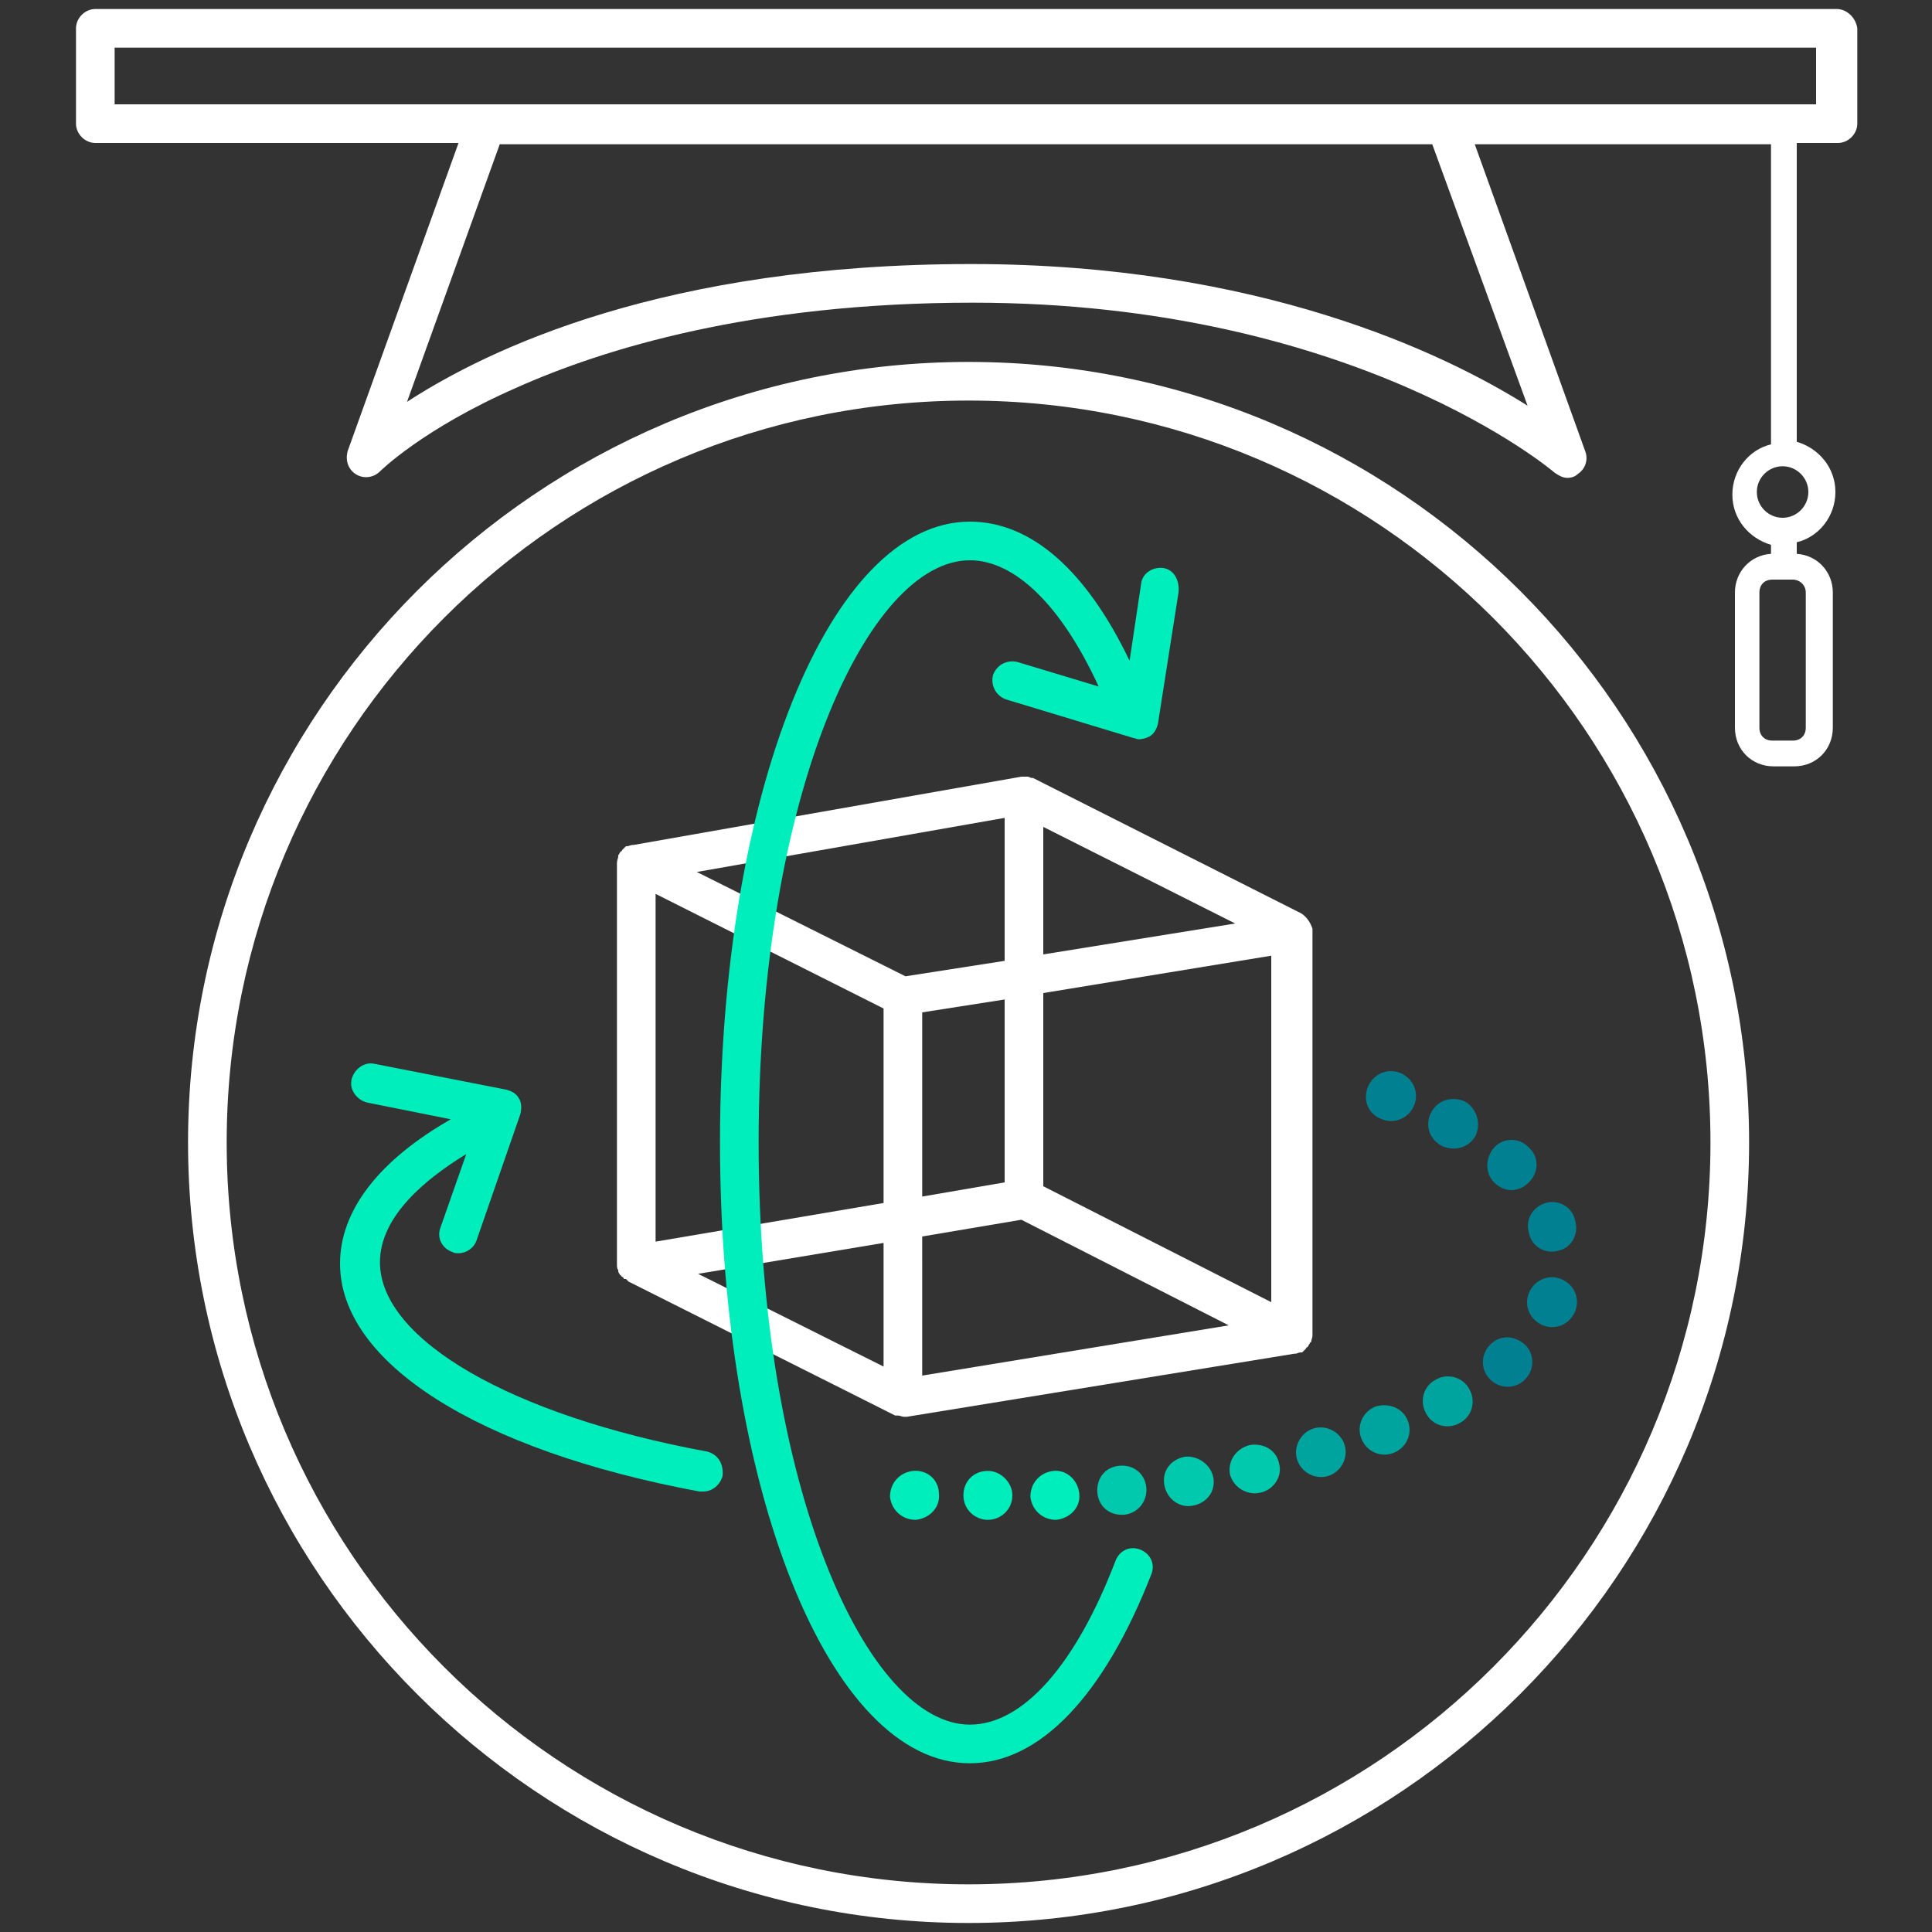 <svg xmlns="http://www.w3.org/2000/svg" xmlns:xlink="http://www.w3.org/1999/xlink" id="Layer_1" x="0px" y="0px" viewBox="0 0 150 150" style="enable-background:new 0 0 150 150;" xml:space="preserve"><rect x="0" y="0" width="150" height="150" fill="#333333" stroke="none"/><style type="text/css">	.st0{display:none;}	.st1{display:inline;fill-rule:evenodd;clip-rule:evenodd;fill:#001166;}	.st2{fill:none;stroke:#9933EB;stroke-width:3;stroke-linecap:round;stroke-linejoin:round;stroke-miterlimit:10;}	.st3{fill:#0033EB;}	.st4{fill:#002DD5;}	.st5{fill:#001C92;}	.st6{fill:#00177C;}	.st7{fill:none;stroke:#9933EB;stroke-width:3;stroke-miterlimit:10;}	.st8{fill:none;stroke:#00177C;stroke-width:3;stroke-linecap:round;stroke-linejoin:round;stroke-miterlimit:10;}	.st9{fill:none;stroke:#001166;stroke-width:3;stroke-linecap:round;stroke-linejoin:round;stroke-miterlimit:10;}	.st10{fill:#001166;}	.st11{fill:#0028BF;}	.st12{fill:none;stroke:#001166;stroke-width:3;stroke-miterlimit:10;}	.st13{fill:#9933EB;stroke:#9933EB;stroke-width:0.75;stroke-miterlimit:10;}	.st14{fill:#001166;stroke:#001166;stroke-width:0.75;stroke-miterlimit:10;}	.st15{fill:#001166;stroke:#001166;stroke-linecap:round;stroke-linejoin:round;stroke-miterlimit:10;}	.st16{fill:#001166;stroke:#001166;stroke-width:1.5;stroke-miterlimit:10;}	.st17{fill:none;stroke:#9933EB;stroke-width:3;stroke-linecap:round;stroke-linejoin:round;stroke-miterlimit:10;}			.st18{fill-rule:evenodd;clip-rule:evenodd;fill:none;stroke:#9933EB;stroke-width:3;stroke-linecap:round;stroke-linejoin:round;stroke-miterlimit:10;}	.st19{fill:none;stroke:#9933EB;stroke-width:2;stroke-miterlimit:10;}	.st20{fill:none;stroke:#9933EB;stroke-width:2;stroke-linecap:round;stroke-linejoin:round;stroke-miterlimit:10;}	.st21{fill:none;stroke:#001166;stroke-width:2;stroke-linecap:round;stroke-linejoin:round;stroke-miterlimit:10;}	.st22{fill:#00EEBB;}	.st23{fill:#008091;}	.st24{fill:#00A49F;}	.st25{fill:#00C9AD;}	.st26{fill:#FFFFFF;}	.st27{fill:none;}	.st28{fill:none;stroke:#00EEBB;stroke-width:2;stroke-linecap:round;stroke-linejoin:round;stroke-miterlimit:10;}</style><path class="st22" d="M54.9,112.7C39.7,109.9,29.5,104,29.5,98c0-3.6,3.6-6.5,6.7-8.4l-2,5.7c-0.3,0.8,0.1,1.6,0.9,1.9 c0.2,0.1,0.3,0.1,0.5,0.1c0.6,0,1.2-0.4,1.4-1l3.4-9.8c0.1-0.4,0.1-0.9-0.1-1.2c-0.2-0.4-0.6-0.6-1-0.7l-10.2-2 c-0.8-0.2-1.6,0.4-1.8,1.2c-0.2,0.8,0.4,1.6,1.2,1.8l6.5,1.3c-5.6,3.2-8.6,7.1-8.6,11.2c0,7.7,10.7,14.5,27.9,17.7 c0.1,0,0.2,0,0.3,0c0.7,0,1.3-0.5,1.5-1.2C56.2,113.6,55.7,112.9,54.9,112.7z"></path><g>	<path class="st23" d="M106.2,84.4c0.4-1,1.5-1.5,2.5-1.1c1,0.4,1.5,1.5,1.1,2.5c-0.4,1-1.5,1.5-2.5,1.1  C106.2,86.5,105.8,85.4,106.2,84.4z"></path></g><g>	<path class="st23" d="M111.1,86.4c0.5-1,1.6-1.3,2.6-0.9c0.9,0.5,1.3,1.6,0.9,2.6c-0.5,1-1.6,1.3-2.6,0.9  C111,88.5,110.6,87.4,111.1,86.4z"></path></g><g>	<path class="st23" d="M116,89.1c0.7-0.8,2-0.8,2.7,0c0.8,0.7,0.8,1.9,0,2.7c-0.8,0.8-1.9,0.8-2.7,0C115.3,91.1,115.3,89.9,116,89.1  z"></path></g><g>	<path class="st23" d="M120,93.4c1-0.3,2.1,0.3,2.3,1.4c0.3,1-0.3,2.1-1.3,2.3c-1,0.3-2.1-0.3-2.3-1.4C118.4,94.7,119,93.7,120,93.4  z"></path></g><g>	<path class="st23" d="M121.2,99.3c1,0.4,1.5,1.5,1.1,2.5s-1.5,1.5-2.5,1.1c-1-0.4-1.5-1.5-1.1-2.5  C119.1,99.4,120.2,98.9,121.2,99.3z"></path></g><g>	<path class="st23" d="M118.5,104.5c0.7,0.8,0.6,2-0.2,2.7s-2,0.6-2.7-0.2c-0.7-0.8-0.6-2,0.2-2.7  C116.6,103.6,117.7,103.7,118.5,104.5z"></path></g><g>	<path class="st24" d="M114.1,107.9c0.5,0.9,0.2,2.1-0.8,2.6c-0.9,0.5-2.1,0.2-2.6-0.8c-0.5-0.9-0.2-2.1,0.8-2.6  C112.4,106.6,113.6,106.9,114.1,107.9z"></path></g><g>	<path class="st24" d="M109.3,110.3c0.4,1-0.1,2.1-1.1,2.5c-1,0.4-2.1-0.1-2.5-1.1c-0.4-1,0.1-2.1,1.1-2.5  C107.8,108.9,108.9,109.3,109.3,110.3z"></path></g><g>	<path class="st24" d="M104.4,112.2c0.3,1-0.3,2.1-1.3,2.4c-1,0.3-2.1-0.3-2.4-1.3c-0.3-1,0.3-2.1,1.3-2.4  C103,110.6,104.1,111.2,104.4,112.2z"></path></g><g>	<path class="st25" d="M99.3,113.6c0.3,1-0.4,2.1-1.5,2.3c-1,0.2-2-0.4-2.3-1.4c-0.2-1,0.4-2,1.5-2.3  C98.1,112,99.1,112.6,99.3,113.6z"></path></g><g>	<path class="st25" d="M94.2,114.7c0.2,1.1-0.5,2-1.6,2.2c-1,0.2-2-0.5-2.2-1.6c-0.2-1.1,0.5-2,1.6-2.2C93,113,94,113.7,94.2,114.7z  "></path></g><g>	<path class="st25" d="M89,115.5c0.1,1.1-0.7,2-1.7,2.1c-1.1,0.1-2-0.6-2.1-1.7c-0.1-1.1,0.6-2,1.7-2.1  C88,113.7,88.9,114.4,89,115.5z"></path></g><g>	<path class="st22" d="M83.8,116c0.1,1.1-0.8,1.9-1.8,2c-1.1,0-1.9-0.8-2-1.8c0-1.1,0.8-1.9,1.8-2C82.8,114.1,83.7,114.9,83.8,116z"></path></g><g>	<path class="st22" d="M78.6,116.1c0,1.1-0.9,1.9-1.9,1.9s-1.9-0.8-1.9-1.9c0-1.1,0.8-1.9,1.9-1.9C77.7,114.2,78.6,115.1,78.6,116.1  z"></path></g><g>	<path class="st22" d="M72.9,116c0.1,1.1-0.8,1.9-1.8,2c-1.1,0-1.9-0.8-2-1.8c0-1.1,0.8-1.9,1.8-2C72,114.1,72.9,114.9,72.9,116z"></path></g><path class="st26" d="M100.8,70.8L80.2,60.4c0,0,0,0-0.1,0c-0.1,0-0.2-0.1-0.3-0.1c0,0-0.1,0-0.1,0c-0.1,0-0.1,0-0.2,0 c0,0-0.1,0-0.1,0c0,0-0.1,0-0.1,0l-30.1,5.3c0,0,0,0-0.1,0c-0.1,0-0.3,0.1-0.4,0.1c0,0-0.1,0-0.1,0c0,0,0,0,0,0 c-0.1,0.1-0.2,0.2-0.3,0.3c0,0,0,0.1-0.1,0.1c-0.1,0.1-0.1,0.2-0.2,0.3c0,0,0,0.1,0,0.1c0,0.1-0.1,0.3-0.1,0.5v31.2 c0,0.1,0,0.3,0.1,0.4c0,0,0,0.1,0,0.1c0,0.1,0.1,0.2,0.1,0.2c0,0,0,0.1,0.1,0.1c0,0.1,0.1,0.1,0.2,0.2c0,0,0,0.1,0.1,0.1 c0,0,0,0,0,0c0,0,0.1,0,0.1,0c0.1,0.1,0.1,0.1,0.2,0.2l20.7,10.4c0,0,0.1,0,0.1,0c0,0,0.1,0,0.1,0c0.2,0,0.3,0.1,0.5,0.1 c0.1,0,0.2,0,0.2,0l30.1-4.9c0,0,0,0,0.1,0c0.1,0,0.2-0.1,0.4-0.1c0,0,0.1,0,0.1,0c0,0,0,0,0,0c0.1-0.1,0.2-0.2,0.3-0.3 c0,0,0-0.1,0.1-0.1c0.1-0.1,0.1-0.2,0.2-0.3c0,0,0-0.1,0.1-0.1c0-0.2,0.1-0.3,0.1-0.5V72.5v-0.4C101.7,71.5,101.3,71,100.8,70.8z  M78,91.8l-6.4,1.1V78.6l6.4-1V91.8z M50.9,96.4v-27l17.7,8.9v15.1L50.9,96.4z M68.6,96.5v9.6l-14.4-7.2L68.6,96.5z M81,77.1 l17.7-2.9v26.9l-17.7-9V77.1z M81,74.1v-9.9l14.9,7.5L81,74.1z M78,74.6l-7.7,1.2l-16.2-8.1L78,63.5V74.6z M71.6,96l7.7-1.3 l16.1,8.2l-23.8,3.9V96z"></path><path class="st22" d="M90.3,44.1c-0.8-0.1-1.6,0.4-1.7,1.2l-0.9,6c-3.4-7.1-7.7-10.8-12.4-10.8c-10.9,0-19.4,21.2-19.4,48.2 s8.5,48.2,19.4,48.2c5.4,0,10.4-5.2,14.1-14.7c0.3-0.8-0.1-1.6-0.9-1.9c-0.8-0.3-1.6,0.1-1.9,0.9c-3.1,8.1-7.2,12.7-11.3,12.7 c-7.9,0-16.4-18.2-16.4-45.2s8.5-45.2,16.4-45.2c3.5,0,7.1,3.5,10,9.8l-6.3-1.9c-0.8-0.2-1.6,0.2-1.9,1c-0.2,0.8,0.2,1.6,1,1.9 l9.9,3c0.1,0,0.3,0.1,0.4,0.1c0.3,0,0.6-0.1,0.8-0.2c0.4-0.2,0.6-0.6,0.7-1l1.6-10.2C91.6,45,91.1,44.2,90.3,44.1z"></path><g>	<path class="st26" d="M75.2,149.3c-33.4,0-60.6-27.2-60.6-60.6s27.2-60.6,60.6-60.6s60.6,27.2,60.6,60.6S108.6,149.3,75.2,149.3z   M75.2,31.1c-31.8,0-57.6,25.8-57.6,57.6s25.8,57.6,57.6,57.6s57.6-25.8,57.6-57.6S107,31.1,75.2,31.1z"></path></g><path class="st26" d="M142.6,0.7H7.4c-0.8,0-1.5,0.7-1.5,1.5v7.4c0,0.8,0.7,1.5,1.5,1.5h28.2L27,35c-0.2,0.7,0,1.4,0.6,1.8 c0.6,0.4,1.4,0.3,1.9-0.2c0,0,3.3-3.3,10.6-6.5c6.7-3,18.3-6.6,35.4-6.6c29.7,0,45.1,13.1,45.2,13.2c0.3,0.2,0.6,0.4,1,0.4 c0.3,0,0.6-0.1,0.8-0.3c0.6-0.4,0.8-1.1,0.6-1.7l-8.6-23.9h23v23.3c-1.7,0.4-3,2-3,3.9s1.3,3.4,3,3.9V43c-1.6,0.1-2.8,1.4-2.8,3 v10.5c0,1.7,1.3,3,3,3h1.6c1.7,0,3-1.3,3-3V46c0-1.6-1.2-2.9-2.8-3v-0.9c1.7-0.4,3-2,3-3.9s-1.3-3.4-3-3.9V11.1h3.2 c0.8,0,1.5-0.7,1.5-1.5V2.2C144.1,1.4,143.4,0.7,142.6,0.7z M140.2,46v10.5c0,0.6-0.4,1-1,1h-1.6c-0.6,0-1-0.4-1-1V46 c0-0.6,0.4-1,1-1h1.6C139.7,45,140.2,45.4,140.2,46z M140.4,38.2c0,1.1-0.9,2-2,2c-1.1,0-2-0.9-2-2s0.9-2,2-2 C139.5,36.2,140.4,37.1,140.4,38.2z M118.6,31.5c-6.5-4.1-20.9-11-43.2-11c-23.8,0-37.5,6.6-43.8,10.7l7.2-20h72.4L118.6,31.5z  M141.1,8.1H8.9V3.7h132.1V8.1z"></path></svg>